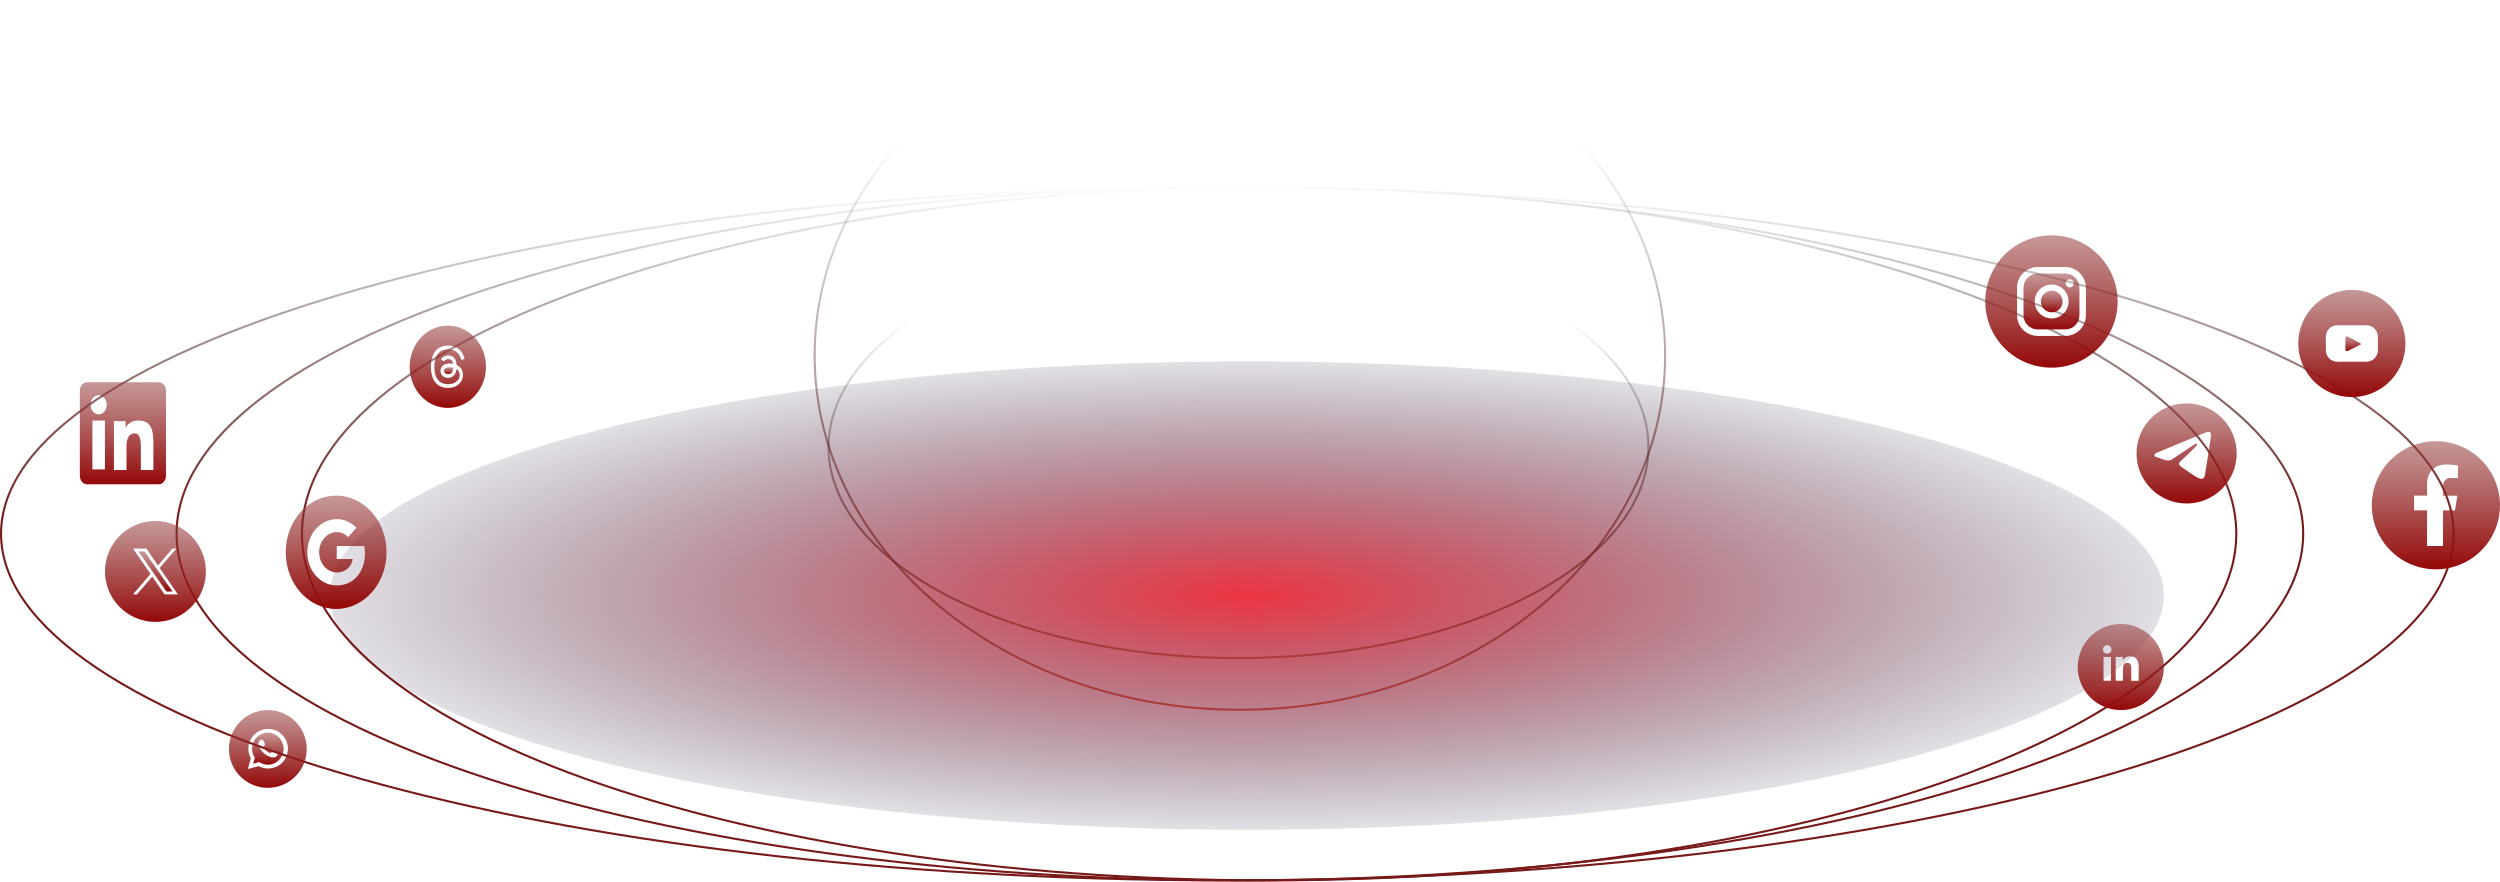 <svg width="1190" height="420" viewBox="0 0 1190 420" fill="none" xmlns="http://www.w3.org/2000/svg">
<ellipse cx="593.5" cy="283.5" rx="436.5" ry="111.5" fill="url(#paint0_radial_751_234)"/>
<path d="M1167.93 254.068C1167.93 276.66 1151.76 298.296 1122.24 318.066C1092.74 337.822 1050.02 355.634 997.183 370.6C891.517 400.531 745.51 419.05 584.216 419.05C422.922 419.05 276.916 400.531 171.249 370.6C118.412 355.634 75.69 337.822 46.189 318.066C16.669 298.296 0.5 276.66 0.5 254.068C0.5 231.475 16.669 209.839 46.189 190.07C75.69 170.313 118.412 152.501 171.249 137.535C276.916 107.605 422.922 89.085 584.216 89.085C745.51 89.085 891.517 107.605 997.183 137.535C1050.02 152.501 1092.74 170.313 1122.24 190.07C1151.76 209.839 1167.93 231.475 1167.93 254.068Z" stroke="url(#paint1_linear_751_234)"/>
<path d="M1096.31 254.068C1096.31 276.693 1082.28 298.33 1056.7 318.085C1031.12 337.835 994.083 355.642 948.271 370.606C856.651 400.532 730.048 419.05 590.184 419.05C450.32 419.05 323.718 400.532 232.098 370.606C186.285 355.642 149.248 337.835 123.673 318.085C98.092 298.33 84.054 276.693 84.054 254.068C84.054 231.443 98.092 209.805 123.673 190.05C149.248 170.301 186.285 152.493 232.098 137.529C323.718 107.603 450.32 89.085 590.184 89.085C730.048 89.085 856.651 107.603 948.271 137.529C994.083 152.493 1031.12 170.301 1056.7 190.05C1082.28 209.805 1096.31 231.443 1096.31 254.068Z" stroke="url(#paint2_linear_751_234)"/>
<path d="M1064.48 254.068C1064.48 276.713 1051.7 298.353 1028.44 318.1C1005.18 337.845 971.498 355.649 929.828 370.611C846.494 400.533 731.335 419.05 604.11 419.05C476.885 419.05 361.726 400.533 278.392 370.611C236.722 355.649 203.036 337.845 179.777 318.1C156.516 298.353 143.736 276.713 143.736 254.068C143.736 231.423 156.516 209.783 179.777 190.036C203.036 170.291 236.722 152.487 278.392 137.525C361.726 107.602 476.885 89.085 604.11 89.085C731.335 89.085 846.494 107.602 929.828 137.525C971.498 152.487 1005.18 170.291 1028.44 190.036C1051.7 209.783 1064.48 231.423 1064.48 254.068Z" stroke="url(#paint3_linear_751_234)"/>
<path d="M792.602 169.173C792.602 262.248 702.065 337.847 590.184 337.847C478.303 337.847 387.767 262.248 387.767 169.173C387.767 76.099 478.303 0.5 590.184 0.5C702.065 0.5 792.602 76.099 792.602 169.173Z" stroke="url(#paint4_linear_751_234)"/>
<path d="M784.644 212.851C784.644 240.427 762.96 265.519 727.618 283.746C692.302 301.96 643.478 313.24 589.521 313.24C535.564 313.24 486.74 301.96 451.424 283.746C416.082 265.519 394.398 240.427 394.398 212.851C394.398 185.275 416.082 160.183 451.424 141.956C486.74 123.742 535.564 112.462 589.521 112.462C643.478 112.462 692.302 123.742 727.618 141.956C762.96 160.183 784.644 185.275 784.644 212.851Z" stroke="url(#paint5_linear_751_234)"/>
<path fill-rule="evenodd" clip-rule="evenodd" d="M160 235.908C146.744 235.908 136 247.987 136 262.886C136 277.785 146.744 289.864 160 289.864C173.254 289.864 184 277.785 184 262.886C184 247.987 173.254 235.908 160 235.908ZM160.28 278.664C152.544 278.664 146.28 271.604 146.28 262.886C146.28 254.167 152.544 247.108 160.28 247.108C164.06 247.108 167.22 248.675 169.644 251.22L165.696 255.667V255.658C164.226 254.08 162.362 253.27 160.28 253.27C155.66 253.27 151.906 257.668 151.906 262.877C151.906 268.081 155.66 272.492 160.28 272.492C164.472 272.492 167.324 269.79 167.912 266.081H160.28V259.927H173.45C173.626 260.984 173.72 262.085 173.72 263.241C173.72 272.256 168.366 278.664 160.28 278.664V278.664Z" fill="url(#paint6_linear_751_234)"/>
<path fill-rule="evenodd" clip-rule="evenodd" d="M38 186.009C38 184.933 38.361 183.901 39.003 183.14C39.646 182.379 40.517 181.952 41.425 181.952H75.571C76.021 181.951 76.467 182.055 76.883 182.259C77.299 182.462 77.677 182.761 77.996 183.138C78.314 183.515 78.567 183.962 78.739 184.455C78.912 184.947 79 185.475 79 186.009V226.451C79.001 226.984 78.912 227.512 78.74 228.005C78.568 228.498 78.316 228.946 77.997 229.323C77.679 229.7 77.301 230 76.885 230.204C76.469 230.408 76.023 230.513 75.573 230.512H41.425C40.975 230.512 40.53 230.407 40.114 230.203C39.698 229.999 39.321 229.7 39.003 229.323C38.684 228.946 38.432 228.499 38.26 228.006C38.088 227.514 38 226.986 38 226.453V186.009ZM54.228 200.467H59.78V203.769C60.582 201.87 62.632 200.162 65.712 200.162C71.618 200.162 73.018 203.943 73.018 210.881V223.731H67.041V212.461C67.041 208.51 66.24 206.281 64.205 206.281C61.381 206.281 60.207 208.684 60.207 212.461V223.731H54.228V200.467ZM43.978 223.429H49.957V200.162H43.978V223.427V223.429ZM50.812 192.573C50.824 193.179 50.733 193.782 50.545 194.346C50.356 194.91 50.075 195.424 49.717 195.858C49.359 196.291 48.931 196.636 48.46 196.871C47.988 197.106 47.481 197.227 46.969 197.227C46.457 197.227 45.95 197.106 45.478 196.871C45.006 196.636 44.578 196.291 44.22 195.858C43.862 195.424 43.581 194.91 43.393 194.346C43.205 193.782 43.114 193.179 43.125 192.573C43.147 191.383 43.562 190.251 44.28 189.418C44.999 188.586 45.964 188.12 46.969 188.12C47.974 188.12 48.939 188.586 49.657 189.418C50.376 190.251 50.79 191.383 50.812 192.573V192.573Z" fill="url(#paint7_linear_751_234)"/>
<g clip-path="url(#clip0_751_234)">
<path d="M75.047 271.461L82.107 281.561H79.207L73.446 273.314L72.6 272.106L65.872 262.479H68.773L74.201 270.253L75.047 271.461Z" fill="url(#paint8_linear_751_234)"/>
<path d="M74 248C69.25 247.998 64.607 249.404 60.657 252.041C56.707 254.678 53.628 258.427 51.809 262.814C49.991 267.201 49.515 272.028 50.441 276.686C51.367 281.343 53.654 285.621 57.012 288.979C60.371 292.337 64.65 294.623 69.308 295.549C73.967 296.475 78.795 295.999 83.183 294.181C87.57 292.363 91.32 289.284 93.958 285.335C96.595 281.386 98.002 276.744 98 271.995C98 265.631 95.471 259.528 90.971 255.028C86.47 250.528 80.365 248 74 248ZM78.321 282.91L72.489 274.432L65.198 282.91H63.304L71.653 273.173L63.304 261.09H69.679L75.178 269.145L82.087 261.09H83.971L76.014 270.344L84.676 282.94L78.321 282.91Z" fill="url(#paint9_linear_751_234)"/>
</g>
<g clip-path="url(#clip1_751_234)">
<path d="M1040.83 192C1036.12 192 1031.51 193.398 1027.59 196.016C1023.67 198.635 1020.62 202.356 1018.81 206.711C1017.01 211.065 1016.54 215.856 1017.46 220.479C1018.38 225.102 1020.65 229.348 1023.98 232.68C1027.31 236.013 1031.56 238.283 1036.18 239.202C1040.8 240.122 1045.59 239.65 1049.95 237.846C1054.3 236.042 1058.03 232.988 1060.64 229.069C1063.26 225.15 1064.66 220.543 1064.66 215.83C1064.66 209.51 1062.15 203.449 1057.68 198.98C1053.21 194.511 1047.15 192 1040.83 192ZM1052.46 207.14C1052.39 208.14 1051.84 211.48 1051.29 215.14C1050.46 220.3 1049.56 226 1049.56 226C1049.56 226 1049.43 227.59 1048.25 227.86C1047.07 228.13 1045.15 226.86 1044.81 226.62C1044.47 226.38 1039.64 223.31 1037.81 221.8C1037.63 221.676 1037.48 221.508 1037.38 221.311C1037.28 221.115 1037.23 220.896 1037.24 220.676C1037.25 220.455 1037.31 220.24 1037.42 220.051C1037.53 219.861 1037.69 219.702 1037.88 219.59C1040.36 217.32 1043.32 214.49 1045.11 212.7C1045.94 211.87 1046.77 209.94 1043.32 212.29C1038.43 215.66 1033.6 218.83 1033.6 218.83C1033.1 219.057 1032.57 219.18 1032.02 219.193C1031.48 219.205 1030.94 219.105 1030.43 218.9C1028.41 218.23 1026 217.41 1026 217.41C1026 217.41 1024.34 216.41 1027.17 215.27C1027.17 215.27 1039.09 210.38 1043.17 208.65C1044.76 207.96 1050.17 205.76 1050.17 205.76C1050.17 205.76 1052.66 204.8 1052.46 207.14Z" fill="url(#paint10_linear_751_234)"/>
</g>
<g clip-path="url(#clip2_751_234)">
<path d="M1009.5 297C1005.45 297 1001.48 298.202 998.111 300.455C994.74 302.707 992.112 305.909 990.56 309.655C989.009 313.401 988.603 317.523 989.394 321.499C990.185 325.476 992.137 329.129 995.004 331.996C997.871 334.863 1001.52 336.815 1005.5 337.606C1009.48 338.397 1013.6 337.991 1017.35 336.44C1021.09 334.888 1024.29 332.26 1026.55 328.889C1028.8 325.518 1030 321.555 1030 317.5C1030 312.063 1027.84 306.849 1024 303.004C1020.15 299.16 1014.94 297 1009.5 297ZM1004.81 324.021H1001.28V312.7H1004.81V324.021ZM1003.05 311.16C1002.64 311.162 1002.25 311.043 1001.91 310.819C1001.57 310.595 1001.31 310.276 1001.15 309.902C1000.99 309.528 1000.95 309.116 1001.03 308.718C1001.11 308.321 1001.3 307.955 1001.59 307.668C1001.87 307.381 1002.24 307.185 1002.64 307.105C1003.03 307.025 1003.45 307.065 1003.82 307.22C1004.2 307.375 1004.52 307.637 1004.74 307.974C1004.97 308.311 1005.09 308.707 1005.09 309.112C1005.09 309.654 1004.87 310.173 1004.49 310.557C1004.11 310.941 1003.59 311.158 1003.05 311.16ZM1017.99 324.064H1014.48V318.507C1014.48 317.199 1014.48 315.504 1012.65 315.504C1010.82 315.504 1010.51 316.949 1010.51 318.42V324.021H1007.07V312.7H1010.44V314.248H1010.48C1010.82 313.672 1011.31 313.199 1011.9 312.878C1012.49 312.557 1013.15 312.401 1013.82 312.424C1017.38 312.424 1018.03 314.764 1018.03 317.81L1017.99 324.064Z" fill="url(#paint11_linear_751_234)"/>
</g>
<g clip-path="url(#clip3_751_234)">
<path d="M1159.5 210C1153.46 209.997 1147.56 211.785 1142.54 215.136C1137.52 218.487 1133.61 223.251 1131.3 228.826C1128.99 234.401 1128.38 240.536 1129.56 246.455C1130.74 252.374 1133.64 257.811 1137.91 262.078C1142.18 266.345 1147.62 269.251 1153.54 270.427C1159.46 271.604 1165.59 270.999 1171.17 268.688C1176.75 266.378 1181.51 262.466 1184.86 257.447C1188.21 252.428 1190 246.528 1190 240.494C1190 232.406 1186.79 224.65 1181.07 218.931C1175.35 213.213 1167.59 210 1159.5 210ZM1169.96 227.531H1166.88C1166.36 227.46 1165.82 227.51 1165.32 227.676C1164.82 227.842 1164.36 228.121 1163.98 228.49C1163.59 228.86 1163.3 229.311 1163.12 229.81C1162.94 230.309 1162.88 230.842 1162.93 231.37V235.938H1169.68L1168.59 242.963H1162.88V259.906H1155.28V242.925H1149.09V235.9H1155.28V230.538C1155.28 224.447 1158.9 221.082 1164.47 221.082C1166.3 221.092 1168.14 221.238 1169.96 221.517V227.531Z" fill="url(#paint12_linear_751_234)"/>
</g>
<g clip-path="url(#clip4_751_234)">
<path d="M981.801 143.493C981.801 144.515 981.498 145.514 980.93 146.364C980.362 147.214 979.555 147.876 978.61 148.267C977.666 148.658 976.627 148.761 975.624 148.561C974.621 148.362 973.701 147.87 972.978 147.147C972.255 146.425 971.763 145.504 971.563 144.501C971.364 143.499 971.466 142.46 971.857 141.516C972.248 140.572 972.911 139.765 973.761 139.197C974.611 138.629 975.61 138.326 976.632 138.326C978.002 138.329 979.315 138.875 980.283 139.843C981.252 140.812 981.797 142.124 981.801 143.493Z" fill="url(#paint13_linear_751_234)"/>
<path d="M983.043 130.198H969.957C968.164 130.198 966.445 130.909 965.176 132.175C963.907 133.442 963.192 135.159 963.189 136.952V150.048C963.192 151.841 963.907 153.558 965.176 154.825C966.445 156.091 968.164 156.802 969.957 156.802H983.043C984.836 156.802 986.555 156.091 987.824 154.825C989.093 153.558 989.808 151.841 989.811 150.048V136.952C989.808 135.159 989.093 133.442 987.824 132.175C986.555 130.909 984.836 130.198 983.043 130.198ZM976.632 151.568C975.033 151.579 973.466 151.114 972.131 150.233C970.796 149.352 969.752 148.095 969.133 146.62C968.514 145.146 968.346 143.521 968.652 141.951C968.957 140.381 969.722 138.937 970.85 137.803C971.977 136.668 973.416 135.894 974.984 135.578C976.552 135.262 978.179 135.419 979.658 136.028C981.137 136.638 982.401 137.673 983.291 139.002C984.181 140.331 984.656 141.894 984.656 143.493C984.653 145.625 983.808 147.669 982.305 149.181C980.803 150.693 978.764 151.551 976.632 151.568ZM985.185 136.806C984.802 136.809 984.427 136.698 984.108 136.487C983.788 136.275 983.539 135.974 983.391 135.621C983.243 135.268 983.204 134.879 983.278 134.504C983.352 134.128 983.536 133.783 983.807 133.512C984.078 133.242 984.423 133.058 984.798 132.984C985.174 132.91 985.563 132.949 985.916 133.097C986.269 133.244 986.571 133.494 986.782 133.813C986.993 134.132 987.104 134.507 987.101 134.89C987.101 135.398 986.9 135.886 986.54 136.245C986.181 136.604 985.693 136.806 985.185 136.806Z" fill="url(#paint14_linear_751_234)"/>
<path d="M976.5 112C970.266 111.997 964.172 113.843 958.987 117.304C953.803 120.765 949.762 125.686 947.375 131.443C944.988 137.201 944.363 143.537 945.579 149.65C946.794 155.763 949.796 161.378 954.204 165.785C958.612 170.192 964.228 173.193 970.342 174.408C976.456 175.624 982.794 174.999 988.553 172.612C994.311 170.226 999.233 166.186 1002.69 161.003C1006.16 155.819 1008 149.726 1008 143.493C1008 135.141 1004.68 127.13 998.774 121.224C992.867 115.318 984.854 112 976.5 112ZM992.891 150.048C992.888 152.659 991.849 155.161 990.003 157.007C988.157 158.852 985.654 159.891 983.043 159.894H969.957C967.346 159.891 964.843 158.852 962.997 157.007C961.151 155.161 960.112 152.659 960.109 150.048V136.952C960.112 134.341 961.151 131.839 962.997 129.993C964.843 128.148 967.346 127.109 969.957 127.106H983.043C985.654 127.109 988.157 128.148 990.003 129.993C991.849 131.839 992.888 134.341 992.891 136.952V150.048Z" fill="url(#paint15_linear_751_234)"/>
</g>
<path d="M214.059 174.825C214.627 174.819 215.194 174.88 215.75 175.006C215.559 177.604 214.432 178.023 213.465 178.089C212.497 178.154 211.385 177.653 211.339 176.601C211.339 175.779 211.857 174.957 213.533 174.842C213.693 174.825 213.884 174.825 214.059 174.825Z" fill="url(#paint16_linear_751_234)"/>
<path d="M213.168 154.973C209.575 154.972 206.063 156.12 203.076 158.273C200.088 160.425 197.759 163.486 196.384 167.067C195.008 170.648 194.648 174.589 195.349 178.391C196.049 182.194 197.779 185.686 200.319 188.427C202.859 191.169 206.096 193.035 209.619 193.791C213.142 194.547 216.794 194.158 220.113 192.674C223.432 191.19 226.268 188.677 228.263 185.453C230.258 182.229 231.321 178.439 231.32 174.562C231.32 169.367 229.408 164.384 226.003 160.711C222.599 157.037 217.982 154.973 213.168 154.973ZM208.308 180.587C209.397 182.1 211.08 182.848 213.297 182.873C215.3 182.873 216.626 182.338 217.73 181.155C218.229 180.65 218.575 179.995 218.723 179.275C218.871 178.555 218.815 177.803 218.561 177.119C218.3 176.502 217.865 175.99 217.319 175.655C217.226 176.64 216.889 177.58 216.344 178.376C216.004 178.836 215.573 179.208 215.083 179.465C214.593 179.722 214.055 179.859 213.51 179.864C212.633 179.929 211.758 179.693 211.012 179.19C210.625 178.921 210.303 178.558 210.071 178.129C209.84 177.701 209.705 177.219 209.679 176.724C209.603 174.702 211.096 173.206 213.411 173.058C214.175 173.008 214.941 173.047 215.697 173.173C215.636 172.634 215.441 172.123 215.133 171.693C214.902 171.435 214.621 171.234 214.311 171.105C214 170.976 213.667 170.921 213.335 170.945C212.931 170.924 212.528 171.014 212.165 171.209C211.802 171.403 211.492 171.694 211.263 172.055L209.923 171.06C210.292 170.464 210.795 169.979 211.385 169.65C211.975 169.321 212.633 169.158 213.297 169.178C215.735 169.178 217.182 170.822 217.334 173.699L217.586 173.822C218.652 174.336 219.506 175.255 219.985 176.403C220.375 177.417 220.471 178.534 220.262 179.608C220.052 180.682 219.547 181.662 218.812 182.421C217.395 183.941 215.681 184.624 213.259 184.648C210.524 184.648 208.422 183.629 207.013 181.697C205.756 179.971 205.108 177.587 205.086 174.57C205.086 171.57 205.748 169.17 207.005 167.443C208.422 165.503 210.524 164.517 213.259 164.492C215.994 164.492 218.119 165.503 219.574 167.427C220.319 168.44 220.859 169.611 221.158 170.863L219.582 171.315C219.347 170.316 218.921 169.381 218.332 168.57C217.709 167.799 216.932 167.191 216.06 166.791C215.188 166.391 214.244 166.21 213.297 166.26C211.08 166.26 209.405 167.082 208.308 168.545C207.211 170.008 206.784 171.973 206.738 174.562C206.693 177.151 207.287 179.182 208.308 180.587Z" fill="url(#paint17_linear_751_234)"/>
<g clip-path="url(#clip5_751_234)">
<path d="M127.632 348.734C125.605 348.736 123.661 349.543 122.227 350.976C120.793 352.409 119.987 354.353 119.985 356.38C119.984 357.78 120.371 359.153 121.103 360.346L121.297 360.672L120.521 363.528L123.385 362.752L123.712 362.938C124.884 363.644 126.225 364.02 127.593 364.025C129.58 363.962 131.464 363.128 132.848 361.7C134.231 360.273 135.004 358.363 135.004 356.376C135.004 354.388 134.231 352.479 132.848 351.051C131.464 349.623 129.58 348.79 127.593 348.727L127.632 348.734ZM132.127 359.275C131.959 359.608 131.712 359.895 131.408 360.11C131.103 360.325 130.75 360.462 130.38 360.509C129.736 360.583 129.084 360.481 128.494 360.214C127.925 360.017 127.381 359.757 126.871 359.438C125.859 358.808 124.979 357.988 124.278 357.024C124.06 356.734 123.861 356.431 123.68 356.116C123.426 355.706 123.232 355.262 123.106 354.796C123.061 354.6 123.035 354.4 123.028 354.199C123.016 353.842 123.084 353.487 123.228 353.16C123.371 352.834 123.587 352.544 123.859 352.312C124.015 352.173 124.208 352.082 124.415 352.051C124.623 352.021 124.834 352.052 125.024 352.142C125.393 352.453 125.662 352.866 125.8 353.329C125.995 353.663 126.092 354.045 126.079 354.431C125.976 354.776 125.783 355.086 125.52 355.332C125.448 355.395 125.403 355.483 125.394 355.579C125.386 355.674 125.414 355.769 125.474 355.844C126.171 357.034 127.248 357.956 128.533 358.46C128.604 358.499 128.687 358.511 128.767 358.494C128.847 358.476 128.918 358.431 128.967 358.367C129.192 358.079 129.418 357.536 129.744 357.389C129.977 357.331 130.22 357.329 130.455 357.381C130.689 357.434 130.908 357.54 131.094 357.691C131.452 357.909 132.057 358.173 132.158 358.623C132.201 358.842 132.177 359.069 132.088 359.275H132.127Z" fill="url(#paint18_linear_751_234)"/>
<path d="M127.5 338C123.839 337.998 120.26 339.083 117.215 341.115C114.17 343.148 111.797 346.038 110.395 349.419C108.993 352.801 108.626 356.522 109.34 360.112C110.054 363.702 111.816 367 114.405 369.588C116.994 372.176 120.293 373.939 123.883 374.653C127.474 375.366 131.196 374.999 134.578 373.598C137.961 372.196 140.851 369.823 142.884 366.779C144.917 363.735 146.002 360.157 146 356.496C146 351.591 144.051 346.886 140.582 343.417C137.112 339.949 132.407 338 127.5 338ZM127.632 365.81C126.064 365.811 124.522 365.418 123.145 364.669L118.013 366.043L119.38 360.936C118.38 359.125 118.004 357.036 118.309 354.99C118.614 352.944 119.583 351.055 121.067 349.614C122.551 348.173 124.468 347.26 126.523 347.015C128.577 346.771 130.655 347.208 132.436 348.26C134.217 349.312 135.603 350.921 136.38 352.838C137.157 354.755 137.282 356.874 136.736 358.869C136.19 360.864 135.003 362.624 133.358 363.879C131.713 365.133 129.701 365.812 127.632 365.81Z" fill="url(#paint19_linear_751_234)"/>
</g>
<g clip-path="url(#clip6_751_234)">
<path d="M1123.72 163.987L1117.48 167.068C1117.23 167.196 1116.41 167.068 1116.41 166.747V160.467C1116.41 160.189 1117.24 160.007 1117.48 160.146L1123.44 163.356C1123.71 163.484 1123.96 163.848 1123.72 163.987Z" fill="url(#paint20_linear_751_234)"/>
<path d="M1119.5 138C1114.45 137.998 1109.52 139.492 1105.32 142.294C1101.13 145.096 1097.85 149.079 1095.92 153.74C1093.99 158.401 1093.48 163.53 1094.47 168.479C1095.45 173.427 1097.88 177.973 1101.45 181.54C1105.02 185.108 1109.57 187.537 1114.51 188.521C1119.46 189.505 1124.59 188.999 1129.26 187.067C1133.92 185.135 1137.9 181.865 1140.71 177.669C1143.51 173.473 1145 168.54 1145 163.495C1145 156.733 1142.31 150.248 1137.53 145.467C1132.75 140.686 1126.26 138 1119.5 138ZM1131.88 166.736C1131.88 168.178 1131.31 169.56 1130.29 170.579C1129.27 171.599 1127.89 172.171 1126.44 172.171H1112.53C1111.09 172.171 1109.71 171.599 1108.69 170.579C1107.67 169.56 1107.1 168.178 1107.1 166.736V160.264C1107.1 158.822 1107.67 157.44 1108.69 156.421C1109.71 155.401 1111.09 154.829 1112.53 154.829H1126.44C1127.89 154.829 1129.27 155.401 1130.29 156.421C1131.31 157.44 1131.88 158.822 1131.88 160.264V166.736Z" fill="url(#paint21_linear_751_234)"/>
</g>
<defs>
<radialGradient id="paint0_radial_751_234" cx="0" cy="0" r="1" gradientUnits="userSpaceOnUse" gradientTransform="translate(593.5 283.5) rotate(90) scale(111.5 436.5)">
<stop stop-color="#EE3543"/>
<stop offset="1" stop-color="#211434" stop-opacity="0.13"/>
</radialGradient>
<linearGradient id="paint1_linear_751_234" x1="584.216" y1="88.585" x2="584.216" y2="419.55" gradientUnits="userSpaceOnUse">
<stop stop-opacity="0"/>
<stop offset="0.479" stop-color="#771919"/>
</linearGradient>
<linearGradient id="paint2_linear_751_234" x1="590.184" y1="88.585" x2="590.184" y2="419.55" gradientUnits="userSpaceOnUse">
<stop stop-opacity="0"/>
<stop offset="0.479" stop-color="#771919"/>
</linearGradient>
<linearGradient id="paint3_linear_751_234" x1="604.11" y1="88.585" x2="604.11" y2="419.55" gradientUnits="userSpaceOnUse">
<stop stop-opacity="0"/>
<stop offset="0.479" stop-color="#771919"/>
</linearGradient>
<linearGradient id="paint4_linear_751_234" x1="590.184" y1="0" x2="590.184" y2="338.347" gradientUnits="userSpaceOnUse">
<stop offset="0.198" stop-opacity="0"/>
<stop offset="1" stop-color="#AC3C3C"/>
</linearGradient>
<linearGradient id="paint5_linear_751_234" x1="589.521" y1="111.962" x2="589.521" y2="313.74" gradientUnits="userSpaceOnUse">
<stop offset="0.198" stop-opacity="0"/>
<stop offset="1" stop-color="#AC3C3C"/>
</linearGradient>
<linearGradient id="paint6_linear_751_234" x1="160" y1="235.908" x2="160" y2="289.864" gradientUnits="userSpaceOnUse">
<stop stop-color="#933B3B" stop-opacity="0.53"/>
<stop offset="1" stop-color="#940707"/>
</linearGradient>
<linearGradient id="paint7_linear_751_234" x1="58.5" y1="181.952" x2="58.5" y2="230.512" gradientUnits="userSpaceOnUse">
<stop stop-color="#933B3B" stop-opacity="0.53"/>
<stop offset="1" stop-color="#940707"/>
</linearGradient>
<linearGradient id="paint8_linear_751_234" x1="73.99" y1="262.479" x2="73.99" y2="281.561" gradientUnits="userSpaceOnUse">
<stop stop-color="#933B3B" stop-opacity="0.53"/>
<stop offset="1" stop-color="#940707"/>
</linearGradient>
<linearGradient id="paint9_linear_751_234" x1="73.99" y1="248" x2="73.99" y2="296.01" gradientUnits="userSpaceOnUse">
<stop stop-color="#933B3B" stop-opacity="0.53"/>
<stop offset="1" stop-color="#940707"/>
</linearGradient>
<linearGradient id="paint10_linear_751_234" x1="1040.83" y1="192" x2="1040.83" y2="239.66" gradientUnits="userSpaceOnUse">
<stop stop-color="#933B3B" stop-opacity="0.53"/>
<stop offset="1" stop-color="#940707"/>
</linearGradient>
<linearGradient id="paint11_linear_751_234" x1="1009.5" y1="297" x2="1009.5" y2="338" gradientUnits="userSpaceOnUse">
<stop stop-color="#933B3B" stop-opacity="0.53"/>
<stop offset="1" stop-color="#940707"/>
</linearGradient>
<linearGradient id="paint12_linear_751_234" x1="1159.49" y1="210" x2="1159.49" y2="271.013" gradientUnits="userSpaceOnUse">
<stop stop-color="#933B3B" stop-opacity="0.53"/>
<stop offset="1" stop-color="#940707"/>
</linearGradient>
<linearGradient id="paint13_linear_751_234" x1="976.632" y1="138.326" x2="976.632" y2="148.661" gradientUnits="userSpaceOnUse">
<stop stop-color="#933B3B" stop-opacity="0.53"/>
<stop offset="1" stop-color="#940707"/>
</linearGradient>
<linearGradient id="paint14_linear_751_234" x1="976.5" y1="130.198" x2="976.5" y2="156.802" gradientUnits="userSpaceOnUse">
<stop stop-color="#933B3B" stop-opacity="0.53"/>
<stop offset="1" stop-color="#940707"/>
</linearGradient>
<linearGradient id="paint15_linear_751_234" x1="976.487" y1="112" x2="976.487" y2="175.013" gradientUnits="userSpaceOnUse">
<stop stop-color="#933B3B" stop-opacity="0.53"/>
<stop offset="1" stop-color="#940707"/>
</linearGradient>
<linearGradient id="paint16_linear_751_234" x1="213.545" y1="174.825" x2="213.545" y2="178.094" gradientUnits="userSpaceOnUse">
<stop stop-color="#933B3B" stop-opacity="0.53"/>
<stop offset="1" stop-color="#940707"/>
</linearGradient>
<linearGradient id="paint17_linear_751_234" x1="213.16" y1="154.973" x2="213.16" y2="194.167" gradientUnits="userSpaceOnUse">
<stop stop-color="#933B3B" stop-opacity="0.53"/>
<stop offset="1" stop-color="#940707"/>
</linearGradient>
<linearGradient id="paint18_linear_751_234" x1="127.495" y1="348.727" x2="127.495" y2="364.025" gradientUnits="userSpaceOnUse">
<stop stop-color="#933B3B" stop-opacity="0.53"/>
<stop offset="1" stop-color="#940707"/>
</linearGradient>
<linearGradient id="paint19_linear_751_234" x1="127.492" y1="338" x2="127.492" y2="375.008" gradientUnits="userSpaceOnUse">
<stop stop-color="#933B3B" stop-opacity="0.53"/>
<stop offset="1" stop-color="#940707"/>
</linearGradient>
<linearGradient id="paint20_linear_751_234" x1="1120.11" y1="160.098" x2="1120.11" y2="167.117" gradientUnits="userSpaceOnUse">
<stop stop-color="#933B3B" stop-opacity="0.53"/>
<stop offset="1" stop-color="#940707"/>
</linearGradient>
<linearGradient id="paint21_linear_751_234" x1="1119.49" y1="138" x2="1119.49" y2="189.011" gradientUnits="userSpaceOnUse">
<stop stop-color="#933B3B" stop-opacity="0.53"/>
<stop offset="1" stop-color="#940707"/>
</linearGradient>
<clipPath id="clip0_751_234">
<rect width="48" height="48" fill="white" transform="translate(50 248)"/>
</clipPath>
<clipPath id="clip1_751_234">
<rect width="47.66" height="47.66" fill="white" transform="translate(1017 192)"/>
</clipPath>
<clipPath id="clip2_751_234">
<rect width="41" height="41" fill="white" transform="translate(989 297)"/>
</clipPath>
<clipPath id="clip3_751_234">
<rect width="61" height="61" fill="white" transform="translate(1129 210)"/>
</clipPath>
<clipPath id="clip4_751_234">
<rect width="63" height="63" fill="white" transform="translate(945 112)"/>
</clipPath>
<clipPath id="clip5_751_234">
<rect width="37" height="37" fill="white" transform="translate(109 338)"/>
</clipPath>
<clipPath id="clip6_751_234">
<rect width="51" height="51" fill="white" transform="translate(1094 138)"/>
</clipPath>
</defs>
</svg>
